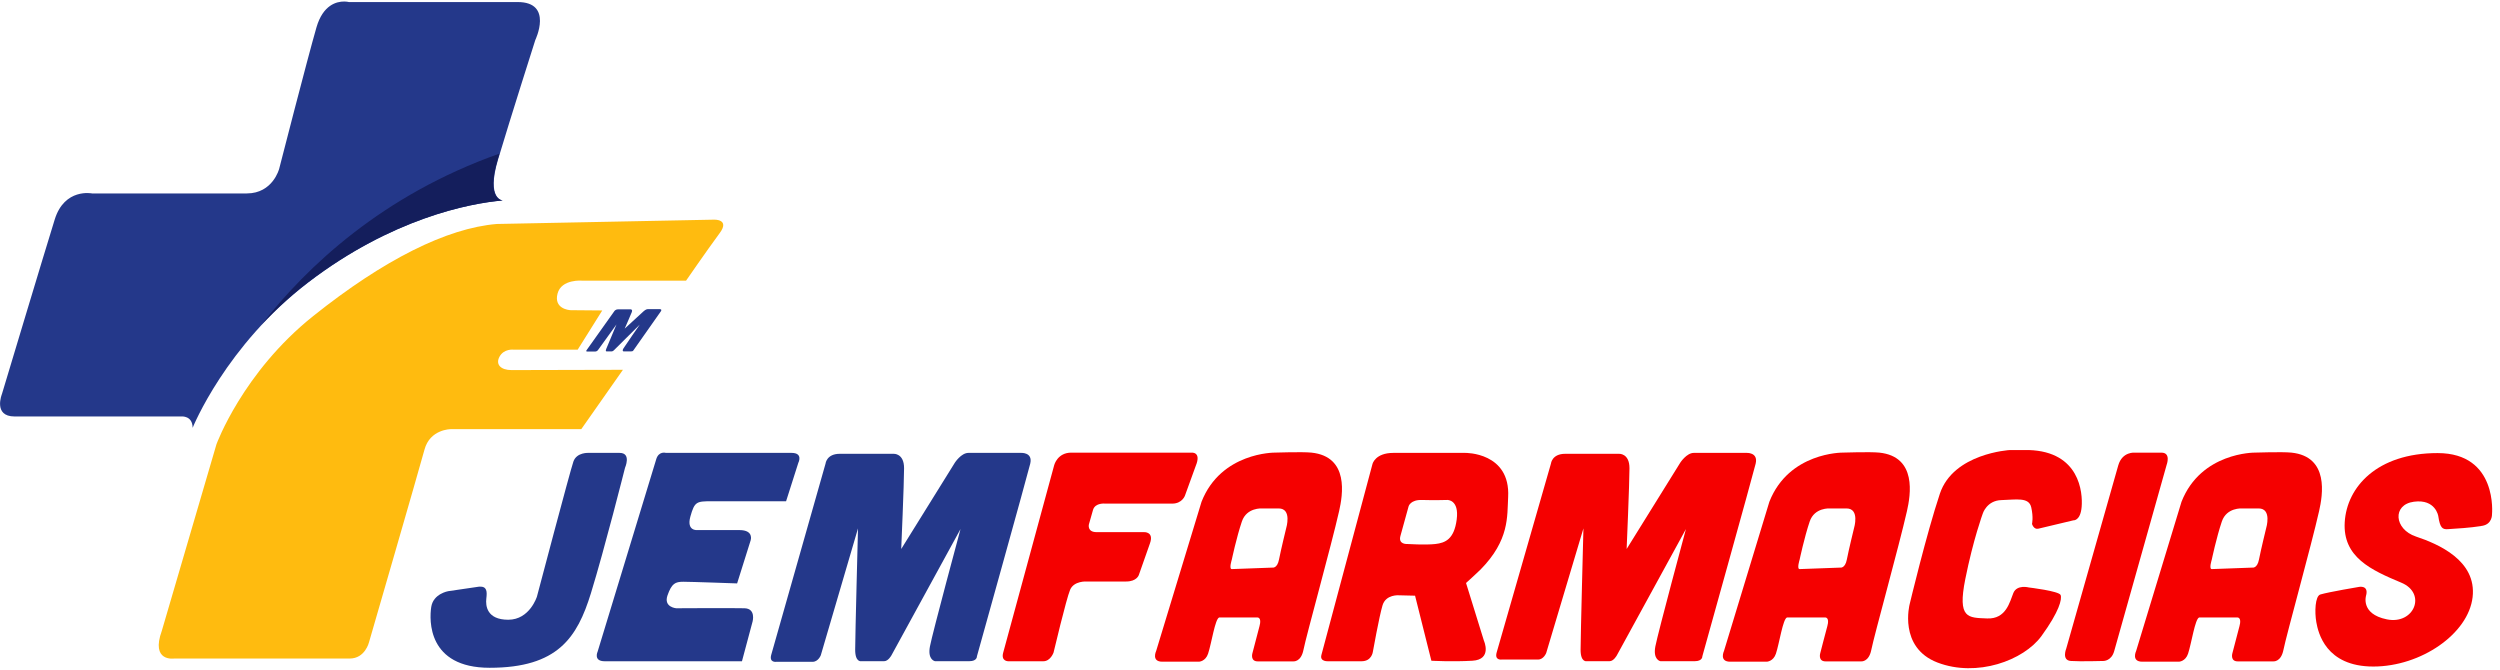 <?xml version="1.0" encoding="UTF-8"?>
<!DOCTYPE svg PUBLIC "-//W3C//DTD SVG 1.1//EN" "http://www.w3.org/Graphics/SVG/1.1/DTD/svg11.dtd">
<!-- Creator: CorelDRAW (Versión de evaluación) -->
<svg xmlns="http://www.w3.org/2000/svg" xml:space="preserve" width="27.178mm" height="7.281mm" version="1.1" style="shape-rendering:geometricPrecision; text-rendering:geometricPrecision; image-rendering:optimizeQuality; fill-rule:evenodd; clip-rule:evenodd"
viewBox="0 0 2717.78 728.12"
 xmlns:xlink="http://www.w3.org/1999/xlink"
 xmlns:xodm="http://www.corel.com/coreldraw/odm/2003">
 <defs>
  <style type="text/css">
   <![CDATA[
    .fil2 {fill:#141E5C;fill-rule:nonzero}
    .fil0 {fill:#24388A;fill-rule:nonzero}
    .fil3 {fill:#F50000;fill-rule:nonzero}
    .fil1 {fill:#FFBB0F;fill-rule:nonzero}
   ]]>
  </style>
 </defs>
 <g id="Capa_x0020_1">
  <g id="_1548149498752">
   <g id="_2405711359280">
    <path class="fil0" d="M209.37 465.12c0,0 35.96,-89.61 126.22,-158.45 90.26,-68.84 174.4,-85.67 211.12,-88.73 0,0 -18.36,-0.76 -5.35,-44.37 13,-43.6 40.54,-130.03 40.54,-130.03 0,0 19.89,-41.31 -19.13,-41.31 -39.01,0 -183.58,0 -183.58,0 0,0 -2,-0.54 -5.09,-0.56 -7.9,-0.05 -22.95,3.36 -30.1,28.1 -9.94,34.42 -40.54,153.75 -40.54,153.75 0,0 -6.88,26.77 -35.19,26.77 -28.3,0 -168.28,0 -168.28,0 0,0 -29.84,-6.12 -40.54,28.31 -10.71,34.41 -57.37,189.7 -57.37,189.7 0,0 -9.95,24.47 13.76,24.47 23.72,0 159.88,0 159.88,0l21.48 0c0,0 12.12,-1.19 12.17,12.35z"/>
    <path class="fil1" d="M175.91 685.64l59.38 -202.67c0,0 28.4,-78.1 105.22,-139.42 76.81,-61.32 145.23,-95.53 199.45,-100.05l236.57 -4.71c0,0 16.98,-0.5 6,14.4 -14.57,19.78 -36.72,51.92 -36.72,51.92l-112.72 0c0,0 -22.81,-2.11 -27.01,14.1 -4.2,16.2 12,18 14.4,18 2.41,0 34.21,0.3 34.21,0.3l-26.7 42.61 -69.92 0c0,0 -10.2,-1.19 -15.01,7.51 -4.8,8.7 1.5,14.7 12.91,14.7 11.4,0 121.19,-0.3 121.19,-0.3l-45.27 64.52 -141.94 0c0,0 -22.51,0 -28.51,22.21 -6,22.2 -60.32,209.45 -60.32,209.45 0,0 -4.2,17.71 -21,17.71 -16.81,0 -190.86,0 -190.86,0 0,0 -25.8,3.97 -13.35,-30.28z"/>
    <path class="fil0" d="M637.75 380.55l29.95 -42.09c0,0 1.08,-2.16 4.36,-2.16 3.28,0 13.36,0 13.36,0 0,0 2.64,-0.15 1.33,3.17 -1.3,3.31 -7.68,17.81 -7.68,17.81l20.74 -19.03c0,0 2.41,-2.16 4.21,-2.16 1.79,0 12.94,0 12.94,0 0,0 3.16,-0.21 1.44,2.38 -1.72,2.6 -29.85,42.45 -29.85,42.45 0,0 -0.35,1.08 -2.3,1.08 -1.95,0 -8.52,0 -8.52,0 0,0 -1.76,-0.29 0.03,-3.25 1.78,-2.95 17.72,-25.87 17.72,-25.87l-28.02 27.82c0,0 -1.29,1.3 -2.31,1.3 -1.01,0 -5.62,0 -5.62,0 0,0 -1.71,0.36 -0.58,-2.52 1.14,-2.89 11.2,-26.75 11.2,-26.75l-20.19 27.97c0,0 -1.19,1.44 -2.6,1.44 -1.41,0 -8.98,0 -8.98,0 0,0 -1.95,0.25 -0.63,-1.59z"/>
    <path class="fil2" d="M540.96 173.57c0.63,-2.08 1.29,-4.3 1.98,-6.57 -127.32,45.08 -209.54,122.95 -258.51,185.77 14.55,-15.6 31.4,-31.33 50.77,-46.1 90.26,-68.84 174.4,-85.67 211.12,-88.73 0,0 -18.36,-0.76 -5.36,-44.37z"/>
   </g>
   <path class="fil0" d="M713.39 499.21l-63.74 209.24c0,0 -4.91,10.44 7.7,10.44 12.61,0 149.22,0 149.22,0l11.56 -43.22c0,0 3.85,-14.04 -8.76,-14.4 -12.61,-0.36 -74.26,0 -74.26,0 0,0 -14.01,-1.08 -9.46,-14.05 4.56,-12.96 8.41,-14.76 17.17,-14.76 8.76,0 58.49,1.8 58.49,1.8l14.72 -46.82c0,0 3.85,-11.17 -12.26,-11.17 -16.11,0 -45.54,0 -45.54,0 0,0 -12.26,1.45 -7.71,-14.76 4.56,-16.21 6.66,-16.57 23.12,-16.57 16.46,0 80.91,0 80.91,0l13.31 -41.77c0,0 5.61,-10.81 -7.35,-10.81 -12.96,0 -136.61,0 -136.61,0 0,0 -7.7,-2.35 -10.51,6.85z"/>
   <path class="fil0" d="M838.46 711.67l58.98 -207.64c0,0 1.03,-10.67 15.43,-10.67 14.4,0 58.64,0 58.64,0 0,0 11.31,-0.71 11.31,15.65 0,16.36 -3.09,87.83 -3.09,87.83l58.3 -93.82c0,0 6.86,-10.66 14.74,-10.66 7.89,0 56.8,0 56.8,0 0,0 13.5,-1.07 10.41,11.73 -3.08,12.8 -57.94,209.4 -57.94,209.4 0,0 0.34,5.33 -8.24,5.33 -8.57,0 -37.37,0 -37.37,0 0,0 -8.23,-1.42 -5.49,-16 2.74,-14.58 33.26,-127.67 33.26,-127.67l-75.09 137.27c0,0 -3.44,6.4 -7.89,6.4 -4.46,0 -24.69,0 -24.69,0 0,0 -6.86,1.78 -6.86,-12.45 0,-14.22 3.08,-131.93 3.08,-131.93l-40.46 137.95c0,0 -2.74,7.11 -8.91,7.11 -6.18,0 -39.44,0 -39.44,0 0,0 -8.09,1.25 -5.48,-7.83z"/>
   <path class="fil3" d="M1627.08 709.22l58.98 -205.19c0,0 1.03,-10.67 15.43,-10.67 14.4,0 58.64,0 58.64,0 0,0 11.31,-0.71 11.31,15.65 0,16.36 -3.08,87.83 -3.08,87.83l58.29 -93.82c0,0 6.86,-10.66 14.75,-10.66 7.88,0 56.79,0 56.79,0 0,0 13.5,-1.07 10.42,11.73 -3.09,12.8 -57.95,209.4 -57.95,209.4 0,0 0.34,5.33 -8.24,5.33 -8.57,0 -37.37,0 -37.37,0 0,0 -8.23,-1.42 -5.49,-16 2.75,-14.58 33.26,-127.67 33.26,-127.67l-75.09 137.27c0,0 -3.43,6.4 -7.89,6.4 -4.46,0 -24.69,0 -24.69,0 0,0 -6.86,1.78 -6.86,-12.45 0,-14.22 3.09,-131.93 3.09,-131.93l-40.47 135.49c0,0 -2.74,7.11 -8.91,7.11 -6.17,0 -39.44,0 -39.44,0 0,0 -8.09,1.25 -5.48,-7.82z"/>
   <path class="fil3" d="M2015.55 574.19c0,0 -5.73,23.41 -7.83,34.23 -1.89,9.67 -7.05,8.65 -7.05,8.65l-44.25 1.62c-3.29,0 0,-10.27 0,-10.27 0,0 5.11,-24.24 10.96,-41.51 5.21,-15.38 21.93,-14.16 21.93,-14.16l18.01 0c14.82,-0.03 8.23,21.44 8.23,21.44zm27.41 -82.13c-9.93,-1.02 -39.94,0 -39.94,0 0,0 -58.35,-0.4 -79.49,53.41l-49.34 162.22c0,0 -5.51,11.64 6.65,11.68 11.74,0.03 39.94,0 39.94,0 0,0 7.05,-0.26 9.87,-8.74 3.71,-11.15 7.57,-37.95 12.06,-39.35l41.51 0c0,0 5.03,-0.36 2.35,9.31 -2.12,7.64 -7.83,29.93 -7.83,29.93 0,0 -2.34,8.5 5.87,8.5 10.18,0 38.38,0 38.38,0 0,0 8.62,1.23 11.36,-12.54 3.18,-16.04 30.16,-112.91 38.76,-150.9 3.88,-17.14 11.23,-59.24 -30.15,-63.52z"/>
   <path class="fil3" d="M2463.61 574.19c0,0 -5.72,23.41 -7.83,34.23 -1.89,9.67 -7.05,8.65 -7.05,8.65l-44.25 1.62c-3.29,0 0,-10.27 0,-10.27 0,0 5.11,-24.24 10.96,-41.51 5.22,-15.38 21.93,-14.16 21.93,-14.16l18.02 0c14.81,-0.03 8.22,21.44 8.22,21.44zm27.41 -82.13c-9.93,-1.02 -39.94,0 -39.94,0 0,0 -58.35,-0.4 -79.49,53.41l-49.34 162.22c0,0 -5.51,11.64 6.65,11.68 11.74,0.03 39.95,0 39.95,0 0,0 7.05,-0.26 9.87,-8.74 3.7,-11.15 7.57,-37.95 12.05,-39.35l41.51 0c0,0 5.03,-0.36 2.35,9.31 -2.11,7.64 -7.83,29.93 -7.83,29.93 0,0 -2.34,8.5 5.87,8.5 10.18,0 38.38,0 38.38,0 0,0 8.62,1.23 11.36,-12.54 3.18,-16.04 30.17,-112.91 38.76,-150.9 3.88,-17.14 11.23,-59.24 -30.15,-63.52z"/>
   <path class="fil3" d="M1398.23 574.19c0,0 -5.72,23.41 -7.83,34.23 -1.89,9.67 -7.05,8.65 -7.05,8.65l-44.25 1.62c-3.29,0 0,-10.27 0,-10.27 0,0 5.11,-24.24 10.97,-41.51 5.21,-15.38 21.92,-14.16 21.92,-14.16l18.02 0c14.81,-0.03 8.22,21.44 8.22,21.44zm27.41 -82.13c-9.93,-1.02 -39.94,0 -39.94,0 0,0 -58.35,-0.4 -79.49,53.41l-49.34 162.22c0,0 -5.51,11.64 6.66,11.68 11.73,0.03 39.94,0 39.94,0 0,0 7.04,-0.26 9.86,-8.74 3.72,-11.15 7.58,-37.95 12.07,-39.35l41.5 0c0,0 5.03,-0.36 2.35,9.31 -2.11,7.64 -7.83,29.93 -7.83,29.93 0,0 -2.34,8.5 5.88,8.5 10.18,0 38.37,0 38.37,0 0,0 8.62,1.23 11.35,-12.54 3.19,-16.04 30.17,-112.91 38.77,-150.9 3.88,-17.14 11.23,-59.24 -30.15,-63.52z"/>
   <path class="fil3" d="M1583.61 564.77c-2.83,21.65 -12.56,25.39 -23.1,26.64 -10.53,1.25 -30.79,0 -30.79,0 0,0 -9.89,0.67 -7.3,-8.74l8.92 -32.29c0,0 2.02,-7.25 14.58,-6.83 12.57,0.42 27.56,-0.02 27.56,-0.02 0,0 12.97,-0.4 10.13,21.24zm10.13 69.02c0,0 12.03,-10.81 15.81,-14.64 31.5,-32.05 28.84,-57.66 29.98,-78.67 2.65,-48.96 -46.6,-48.12 -46.6,-48.12 0,0 -58.35,0 -78.21,0 -19.85,0 -22.69,12.13 -22.69,12.13l-55.51 207.55c-2.01,7.49 7.29,6.83 7.29,6.83 0,0 25.53,0 36.47,0 10.94,0 12.16,-10.18 12.16,-10.18 0,0 6.89,-38.49 10.53,-50.63 3.65,-12.13 17.83,-10.88 17.83,-10.88l17.53 0.42 17.73 70.72c0,0 22.69,1.25 44.57,0 21.88,-1.26 12.56,-21.76 12.56,-21.76l-19.45 -62.77z"/>
   <path class="fil3" d="M2215.96 574.76l37.99 -9.06c0,0 7.78,0.86 9.07,-14.68 1.3,-15.55 -2.16,-60.02 -57.43,-61.75l-20.72 0c0,0 -61.32,3.45 -76,47.5 -14.68,44.04 -32.82,120.03 -32.82,120.03 0,0 -12.52,47.07 30.23,63.48 42.75,16.4 93.7,-2.16 113.13,-28.93 19.43,-26.78 22.45,-40.16 20.73,-44.48 -1.73,-4.32 -34.55,-8.2 -34.55,-8.2 0,0 -12.95,-3.46 -16.83,6.04 -3.89,9.5 -7.78,28.5 -28.5,27.64 -20.73,-0.87 -32.39,0.43 -23.75,-42.75 8.63,-43.18 19,-71.25 19,-71.25 0,0 4.31,-14.24 20.29,-14.67 15.98,-0.44 29.79,-3.46 32.39,7.77 2.58,11.22 0.86,18.13 0.86,18.13 0,0 1.81,6.4 6.91,5.18z"/>
   <path class="fil3" d="M2298.38 707.92l57.05 -202.61c0,0 5.01,-13.21 -5.63,-13.21 -12.03,0 -28.94,0 -28.94,0 0,0 -13.69,-1.46 -18.07,13.95 -4.38,15.41 -56.49,198.93 -56.49,198.93 0,0 -5.3,12.85 4.9,13.58 10.19,0.74 35.65,0 35.65,0 0,0 8.53,0.02 11.53,-10.64z"/>
   <path class="fil3" d="M2572.38 646.86c0,0 -7.12,20.51 22.51,26.49 29.63,5.99 43.59,-28.2 15.67,-39.88 -32.67,-13.67 -63.82,-27.63 -61.54,-65.81 2.28,-38.17 35.14,-75.09 100.95,-75.09 65.8,0 59.16,66.55 59.16,66.55 0,0 0.46,10.65 -10.61,12.53 -14.17,2.41 -26.9,2.83 -37.2,3.62 -6.23,0.48 -8.68,-1.46 -10.59,-14.16 0,0 -2.85,-18.8 -26.5,-15.67 -23.64,3.13 -21.65,29.91 2.28,37.89 23.93,7.98 66.1,25.92 61.54,65.81 -4.56,39.88 -56.12,75.49 -107.97,75.49 -51.85,0 -59.92,-37.03 -61.92,-48.14 -1.99,-11.11 -1.35,-28.49 4.37,-30.2 9.21,-2.75 42.16,-8.26 42.16,-8.26 0,0 10.26,-1.99 7.69,8.83z"/>
   <path class="fil3" d="M1090.6 709.44l55.45 -203.86c0,0 3.49,-13.49 18.49,-13.49 15,0 130.54,0 130.54,0 0,0 11.4,-1.35 4.8,14.47l-11.71 32.26c0,0 -3,8.68 -13.8,8.68 -10.8,0 -72.92,0 -72.92,0 0,0 -10.81,-1.24 -13.21,6.82 -2.4,8.07 -4.5,15.82 -4.5,15.82 0,0 -2.1,8.38 8.41,8.38 10.5,0 51.61,0 51.61,0 0,0 11.1,-0.62 6.3,12.41l-12 34.12c0,0 -2.1,7.13 -13.8,7.13 -11.71,0 -42.92,0 -42.92,0 0,0 -13.8,-0.93 -18,8.99 -4.2,9.93 -18.01,68.27 -18.01,68.27 0,0 -3.3,9.45 -11.1,9.45l-38.11 0c0,0 -8.18,0.17 -5.52,-9.45z"/>
   <path class="fil0" d="M673.6 492.36l-33.63 0c0,0 -13.06,-0.9 -16.65,9.45 -3.61,10.35 -39.62,146.74 -39.62,146.74 0,0 -7.78,25.2 -31.19,25.2 -23.4,0 -24.75,-15.3 -23.85,-22.95 0.9,-7.65 0.9,-13.51 -7.65,-13.05l-33.76 4.95c0,0 -16.21,2.7 -18.46,17.1 -2.25,14.41 -4.05,66.17 63.47,66.17 74.11,0 95.25,-32.86 110.11,-81.02 14.85,-48.17 37.08,-136.39 37.08,-136.39 0,0 7.2,-16.2 -5.85,-16.2z"/>
  </g>
 </g>
</svg>
